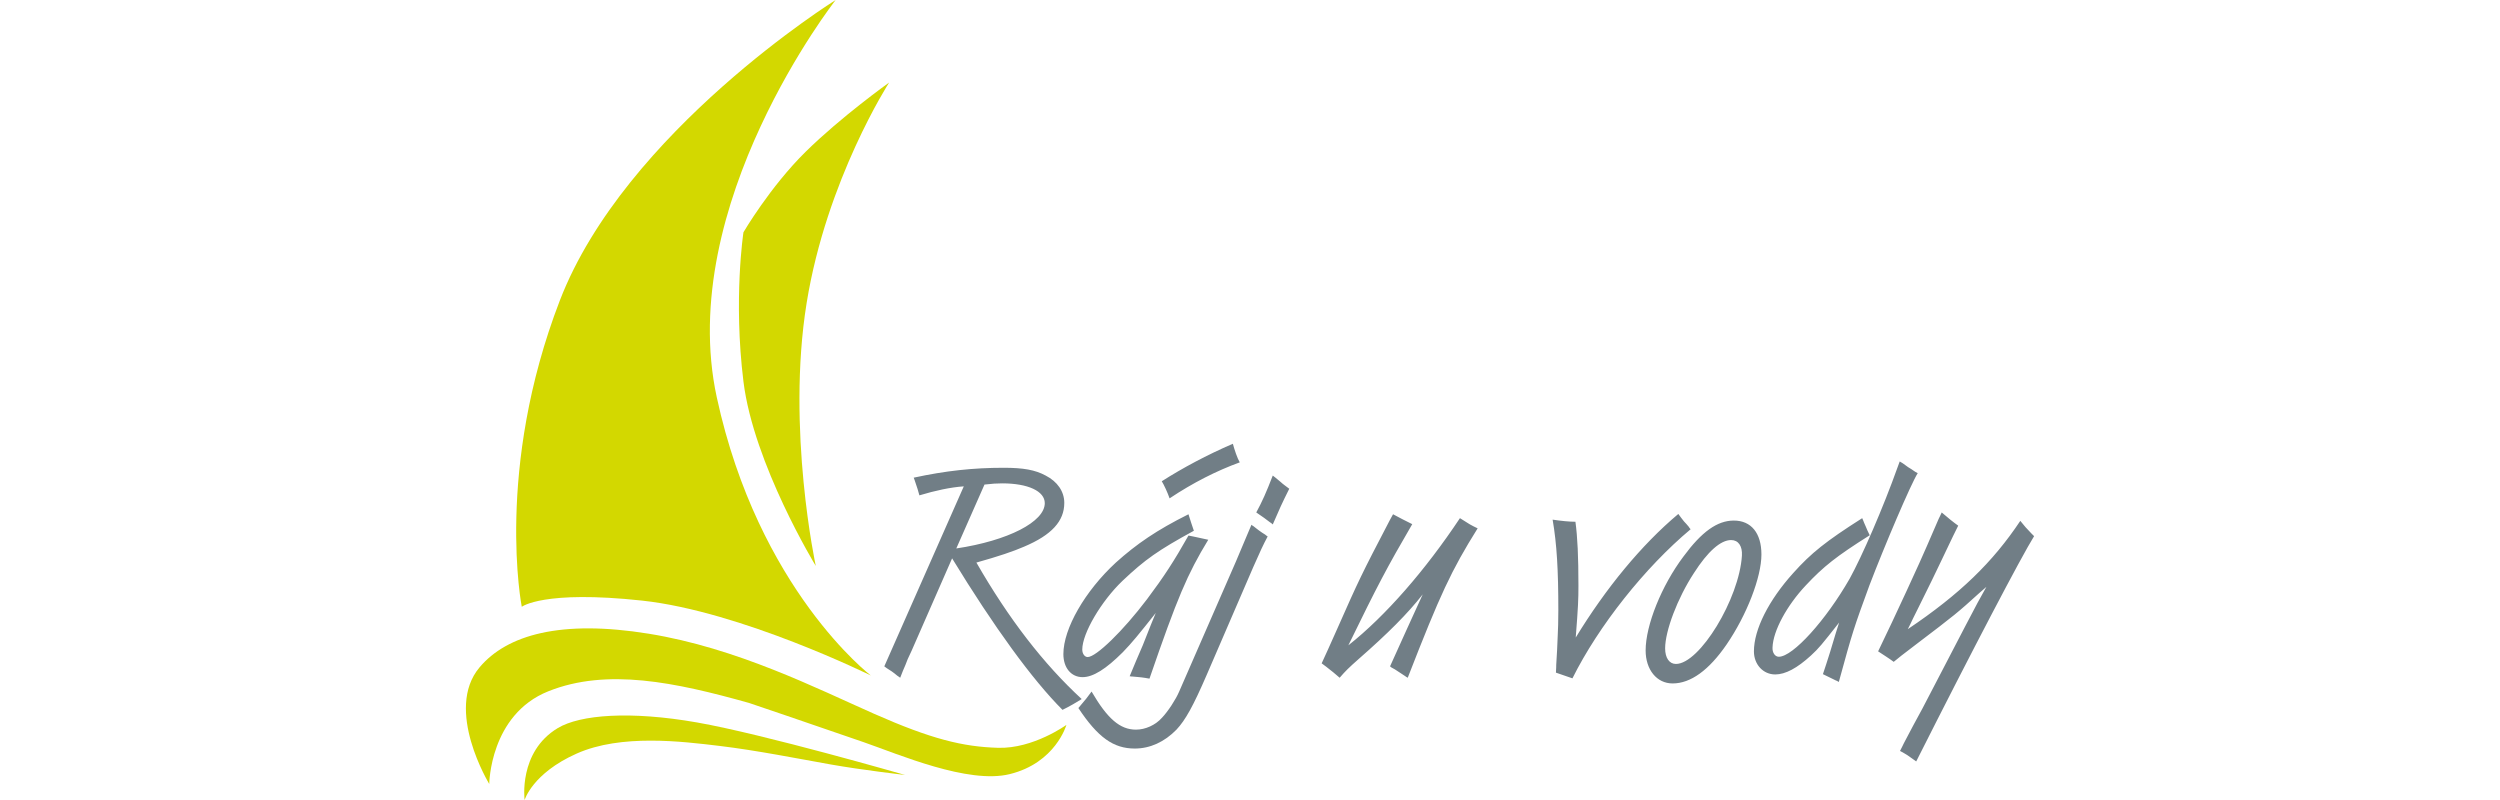 <?xml version="1.0" encoding="utf-8"?>
<!-- Generator: Adobe Illustrator 15.0.0, SVG Export Plug-In . SVG Version: 6.00 Build 0)  -->
<!DOCTYPE svg PUBLIC "-//W3C//DTD SVG 1.1//EN" "http://www.w3.org/Graphics/SVG/1.1/DTD/svg11.dtd">
<svg version="1.1" id="Vrstva_1" xmlns="http://www.w3.org/2000/svg" xmlns:xlink="http://www.w3.org/1999/xlink" x="0px" y="0px"
	 width="566.929px" height="181.417px" viewBox="0 0 566.929 181.417" enable-background="new 0 0 566.929 181.417"
	 xml:space="preserve">
<g>
	<defs>
		<rect id="SVGID_1_" y="0.007" width="566.929" height="181.41"/>
	</defs>
	<clipPath id="SVGID_2_">
		<use xlink:href="#SVGID_1_"  overflow="visible"/>
	</clipPath>
	<path clip-path="url(#SVGID_2_)" fill="#D3D800" d="M189.502,0c0,0-36.428,46.439-26.956,90.106
		c9.473,43.667,34.927,63.074,34.927,63.074s-29.458-14.556-51.869-16.981c-22.41-2.426-27.282,1.405-27.282,1.405
		s-6.151-31.118,8.636-69.472C141.744,29.78,189.502,0,189.502,0"/>
</g>
<path fill="#D3D800" d="M201.632,18.714c0,0-14.199,22.023-18.714,50.02c-4.621,28.649,2.079,59.609,2.079,59.609
	s-14.093-23.104-16.404-41.819c-2.31-18.714,0-33.847,0-33.847s6.008-10.281,14.094-18.252
	C190.773,26.454,201.632,18.714,201.632,18.714"/>
<path fill="#D3D800" d="M241.833,164.385c0,0-7.509,5.431-15.48,5.198c-7.97-0.231-15.133-1.964-28.186-7.739
	c-13.054-5.775-31.075-14.902-51.06-18.137s-32.153,0.274-38.353,7.624c-8.086,9.588,2.195,26.454,2.195,26.454
	s0.116-15.711,13.4-21.024c13.285-5.313,28.765-2.056,45.515,2.649c0,0,14.159,4.789,26.034,8.91
	c7.909,2.745,23.649,9.548,33.062,7.234C239.401,172.991,241.833,164.385,241.833,164.385"/>
<path fill="#D3D800" d="M205.239,175.738c0,0-32.054-9.25-47.166-11.905c-15.111-2.656-26.504-1.783-31.596,1.281
	c-8.976,5.404-7.51,16.303-7.51,16.303s1.74-6.045,11.814-10.532c10.074-4.488,23.904-2.748,32.329-1.74
	c8.426,1.007,18.042,2.931,25.277,4.213C195.623,174.64,205.239,175.738,205.239,175.738"/>
<path fill="#717E86" d="M460.664,120.973c-1.224-1.293-1.496-1.564-2.517-2.856c-6.259,9.387-13.674,16.598-25.51,24.557
	l0.612-1.224c0.272-0.545,0.748-1.633,1.564-3.198c3.13-6.326,3.741-7.551,5.578-11.428c2.722-5.714,2.722-5.714,3.674-7.619
	c-0.885-0.612-2.585-1.973-3.741-2.993c-0.273,0.544-0.545,1.224-0.682,1.428c-0.271,0.613-1.224,2.789-2.652,6.123
	c-1.225,2.925-7.348,16.258-11.088,23.945c1.224,0.816,2.448,1.565,3.537,2.381c1.497-1.225,1.564-1.293,4.966-3.878
	c9.048-6.87,9.456-7.21,14.49-11.768c0.544-0.477,1.088-0.953,1.563-1.361c-1.768,3.13-1.904,3.402-4.897,9.116
	c-3.334,6.462-6.53,12.517-9.592,18.435c-1.429,2.585-2.789,5.17-4.218,7.892c-0.271,0.611-0.612,1.225-0.884,1.769
	c1.633,0.884,1.701,0.952,3.673,2.381c12.857-25.51,23.742-46.258,26.735-51.088L460.664,120.973 M434.27,106.959
	c-0.476-0.34-1.292-0.884-1.563-1.02l-1.225-0.885c-0.068-0.067-0.341-0.205-0.681-0.409l-0.476,1.294
	c-3.266,9.183-8.095,20.271-10.884,25.306c-5.374,9.387-12.857,17.686-16.055,17.686c-0.885,0-1.497-0.952-1.429-2.107
	c0.136-3.811,3.265-9.524,7.551-14.082c4.014-4.285,6.939-6.599,14.49-11.36c-0.409-0.885-0.681-1.361-0.953-2.108
	c-0.204-0.477-0.408-0.885-0.544-1.292c0-0.069-0.136-0.205-0.204-0.478c-8.23,5.238-11.564,7.891-15.646,12.449
	c-5.578,6.19-8.912,12.789-8.912,17.755c0,2.993,2.108,5.238,4.83,5.238c2.312,0,4.966-1.43,8.095-4.286
	c1.837-1.7,2.381-2.381,6.395-7.483c-0.747,2.313-0.747,2.381-2.041,6.667c-0.747,2.381-1.088,3.401-1.633,5.034l2.927,1.429
	c0.067,0,0.34,0.137,0.68,0.34c3.129-11.429,3.4-12.244,6.938-21.904c3.402-8.911,9.456-23.129,10.953-25.442L434.27,106.959z
	 M392.57,122.469c1.633,0,2.585,1.361,2.448,3.538c-0.611,9.795-9.591,24.558-14.965,24.558c-1.497,0-2.448-1.36-2.448-3.537
	c0-3.946,2.788-11.361,6.529-17.075C387.264,125.054,390.189,122.469,392.57,122.469z M393.183,118.048
	c-3.741,0-7.278,2.518-11.429,8.163c-4.966,6.598-8.571,15.578-8.571,21.292c0,4.354,2.518,7.483,6.122,7.483
	c4.082,0,8.231-2.993,12.245-8.845c4.559-6.666,7.892-15.236,7.892-20.406C399.441,120.905,397.128,118.048,393.183,118.048z
	 M356.584,153.829c5.918-11.904,16.462-25.169,26.802-33.81c-0.204-0.203-0.34-0.407-0.408-0.544
	c-0.34-0.407-0.747-0.884-1.088-1.224c-0.476-0.613-0.815-1.021-1.293-1.701c-8.366,7.007-16.462,16.87-23.265,28.027
	c0.545-6.939,0.613-8.64,0.613-11.77c0-6.529-0.204-11.02-0.682-14.488c-1.428,0-3.333-0.204-5.17-0.478
	c0.953,5.579,1.293,11.43,1.293,20.544c0,2.449-0.067,4.422-0.136,5.715c-0.068,2.244-0.204,4.422-0.34,6.666
	c0,0.137,0,0.816-0.068,1.77C353.999,152.945,354.475,153.081,356.584,153.829z M315.157,117.98
	c-6.463,12.38-7.007,13.536-11.974,24.761c-1.973,4.422-2.244,5.034-3.469,7.687c0.68,0.477,1.36,1.021,2.04,1.565
	c0.204,0.136,0.613,0.476,2.041,1.7c1.361-1.564,1.973-2.178,4.354-4.285c6.529-5.715,11.088-10.272,14.488-14.626
	c-2.38,5.17-4.829,10.611-7.414,16.326l0.341,0.271l0.747,0.409c0.477,0.34,1.294,0.816,2.382,1.563
	c0.067,0.068,0.271,0.204,0.544,0.341c7.415-19.048,9.863-24.285,15.85-33.877c-1.563-0.748-1.904-0.952-4.013-2.313
	c-7.823,11.77-16.871,22.177-25.307,28.843c6.667-13.673,8.707-17.55,14.49-27.481c-1.497-0.748-2.994-1.497-4.354-2.245
	L315.157,117.98z M289.239,108.32l-0.612-0.477c-1.497,3.877-2.381,5.851-3.742,8.367c1.293,0.884,2.381,1.632,3.13,2.245
	c0.137,0.068,0.341,0.204,0.612,0.476c1.428-3.333,2.109-4.83,3.741-8.095c-0.884-0.681-1.496-1.089-1.905-1.497L289.239,108.32z
	 M267.403,156.823c-0.749,1.768-2.517,4.488-3.878,5.918c-1.497,1.7-3.809,2.721-5.918,2.721c-3.606,0-6.463-2.449-10.068-8.639
	c-0.612,0.884-1.633,2.176-2.993,3.741c4.421,6.667,7.959,9.184,12.789,9.184c3.469,0,6.734-1.497,9.455-4.286
	c2.041-2.177,3.81-5.374,6.871-12.449l10.544-24.421c1.497-3.401,2.245-5.034,3.265-6.938c-0.34-0.204-0.476-0.34-0.544-0.408
	c-0.476-0.272-0.952-0.612-1.428-0.953c-0.409-0.272-0.749-0.612-1.225-0.952c-0.137-0.067-0.341-0.204-0.477-0.34
	c-0.068,0.204-1.293,2.993-3.537,8.367L267.403,156.823z M281.144,104.85c-0.544-0.884-1.224-2.925-1.564-4.217
	c-5.851,2.518-11.429,5.51-16.123,8.503c0.476,0.748,1.361,2.653,1.769,3.878C270.532,109.476,275.906,106.755,281.144,104.85z
	 M260.668,153.897c6.327-18.367,8.572-23.674,13.333-31.496c-3.129-0.681-4.353-0.952-4.489-0.952
	c-3.266,5.782-5.51,9.251-9.388,14.421c-5.51,7.279-11.564,13.129-13.469,13.129c-0.68,0-1.225-0.748-1.225-1.7
	c0-3.674,4.286-10.952,9.116-15.578c5.102-4.83,8.095-6.938,16.19-11.36c-0.408-1.156-0.816-2.449-1.224-3.741
	c-7.211,3.604-11.769,6.734-16.463,10.952c-7.006,6.463-11.904,14.966-11.904,20.748c0,3.129,1.768,5.237,4.353,5.237
	c2.381,0,5.306-1.836,9.116-5.646c2.109-2.177,3.537-3.945,7.483-8.911c-0.476,1.088-1.429,3.469-2.925,7.278
	c-1.157,2.652-2.041,4.762-2.993,7.074c0.34,0.068,0.612,0.068,0.68,0.068c1.156,0.136,1.836,0.136,2.109,0.204
	C259.58,153.693,259.852,153.761,260.668,153.897z M223.254,109.884c1.837-0.204,2.721-0.271,4.014-0.271
	c5.85,0,9.659,1.769,9.659,4.489c0,4.219-8.299,8.504-20.067,10.272L223.254,109.884z M207.404,108.864
	c0.34,1.088,0.612,1.769,0.68,2.041c0.136,0.476,0.204,0.748,0.408,1.428c3.606-1.088,7.075-1.836,10.068-2.04l-18.027,40.815
	c0.272,0.203,0.477,0.34,0.545,0.407l1.156,0.749c0.408,0.272,0.816,0.612,1.224,0.952c0.068,0.068,0.341,0.204,0.681,0.477
	c0.34-0.816,0.544-1.36,0.612-1.564c0.408-0.885,0.748-1.769,1.088-2.653c0.341-0.681,0.681-1.429,0.885-1.904l9.183-20.952
	c9.524,15.578,18.163,27.481,25.034,34.353c1.565-0.748,3.401-1.837,4.354-2.448c-8.64-7.959-16.531-18.163-23.878-30.952
	c5.102-1.429,8.3-2.518,10.817-3.605c6.258-2.652,9.115-5.782,9.115-9.932c0-2.585-1.564-4.83-4.218-6.19
	c-2.38-1.293-5.101-1.769-9.523-1.769c-6.871,0-13.197,0.68-20.408,2.245L207.404,108.864z"/>
</svg>
